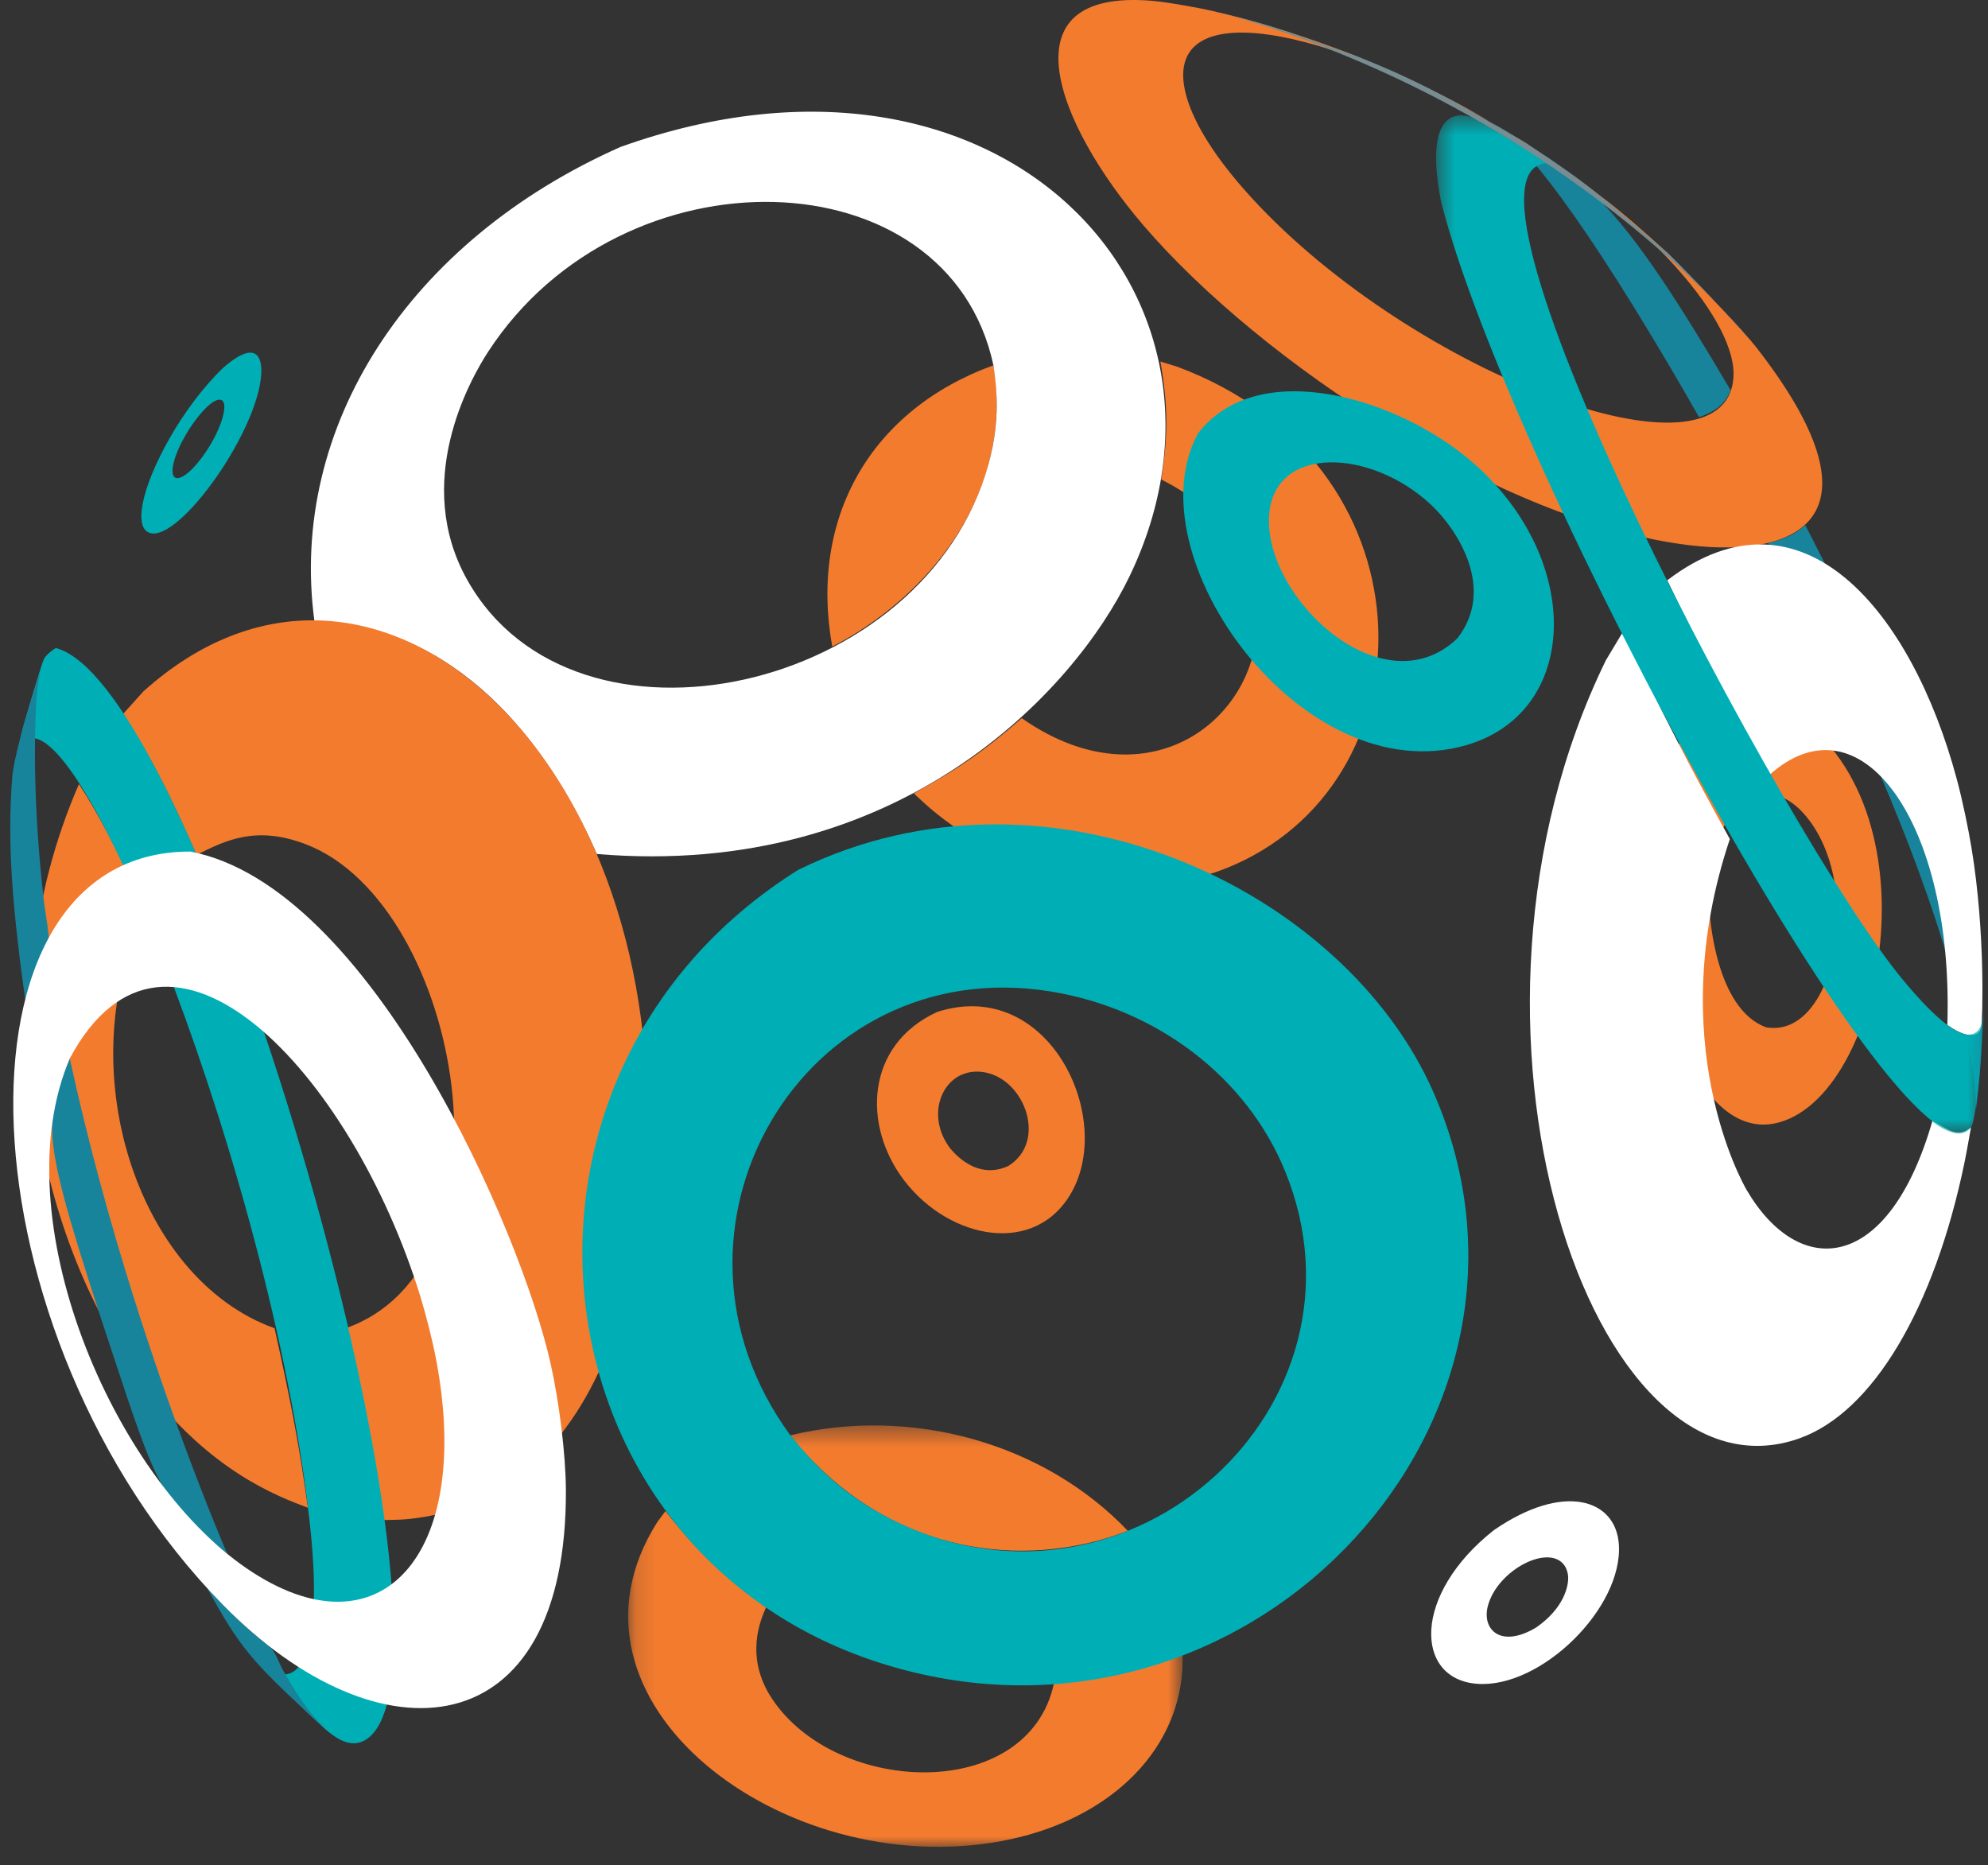 <?xml version="1.0" encoding="UTF-8"?>
<svg width="97px" height="91px" viewBox="0 0 97 91" version="1.1" xmlns="http://www.w3.org/2000/svg" xmlns:xlink="http://www.w3.org/1999/xlink">
    <rect x="0" y="0" width="97" height="91" fill="#333333" stroke="none"/>
    <!-- Generator: Sketch 64 (93537) - https://sketch.com -->
    <title>Icon-Opt2</title>
    <desc>Created with Sketch.</desc>
    <defs>
        <polygon id="path-1" points="0.571 0.53 27.302 0.53 27.302 50.208 0.571 50.208"></polygon>
        <polygon id="path-3" points="0.15 0.443 27.202 0.443 27.202 21 0.15 21"></polygon>
    </defs>
    <g id="Page-1" stroke="none" stroke-width="1" fill="none" fill-rule="evenodd">
        <g id="SNP_Industries_Desktop_501MD" transform="translate(-899, -1785)">
            <g id="2--Articles-Copy" transform="translate(60, 679)">
                <g id="Pro-Service" transform="translate(682.5, 1012)">
                    <g id="Icon-Opt2" transform="translate(157, 94)">
                        <path d="M40.635,31.261 C40.478,31.349 40.266,31.46 40.108,31.545 C38.974,25.253 41.987,19.994 47.972,17.821 C47.995,17.961 48.028,18.15 48.051,18.29 C48.755,24.383 44.684,28.985 40.635,31.261 M44.858,39.411 C44.618,39.206 44.316,38.915 44.084,38.703 C46.264,37.511 47.544,36.62 49.353,35.037 C55.889,39.613 61.7,34.497 60.749,29.12 C60.309,26.628 58.766,24.701 56.161,23.394 C56.504,21.184 56.493,19.785 56.118,17.637 C56.361,17.711 56.685,17.812 56.928,17.886 C69.471,22.543 69.544,37.789 59.792,42.162 C54.483,44.543 48.465,42.496 44.858,39.411" id="Fill-1" fill="#F37B2E"></path>
                        <path d="M86.802,28.459 C86.496,27.87 86.082,27.086 85.773,26.498 C86.642,26.271 87.067,26.066 87.585,25.619 C97.112,44.078 96.517,49.066 95.889,54.349 L95.906,54.227 C95.924,53.929 96.251,46.721 86.802,28.459 M80.266,16.694 C75.067,8.038 73.181,6.631 72.376,6.029 C72.544,6.129 72.767,6.262 72.933,6.36 C77.093,8.922 78.493,9.785 83.948,19.049 C83.644,19.718 83.254,20.047 82.403,20.354 C82.022,19.687 81.231,18.297 80.266,16.694" id="Fill-3" fill="#17849C"></path>
                        <path d="M55.297,11.001 C51.08,6.085 48.414,-0.566 55.693,0.038 C56.451,0.101 57.45,0.294 58.197,0.433 C59.272,0.671 61.787,1.227 65.67,2.733 C69.61,4.47 70.43,4.831 73.942,6.973 C77.753,9.621 78.242,9.962 80.897,12.371 C82.125,13.611 83.751,15.279 84.902,16.591 L85.201,16.954 C91.551,25.106 87.42,27.246 81.953,26.601 C72.832,25.524 61.014,17.665 55.297,11.001 M60.588,9.671 C68.522,18.308 83.672,23.951 84.08,18.424 C84.272,15.847 80.313,10.762 72.377,6.029 C62.931,0.723 56.195,0.082 57.363,4.602 C57.619,5.591 58.387,7.275 60.588,9.671" id="Fill-5" fill="#F37B2E"></path>
                        <path d="M6.463,24.57 C6.781,22.894 8.373,19.883 10.392,17.942 C12.21,16.358 12.274,17.751 12.249,18.216 C12.096,21.17 7.904,26.924 6.643,25.909 C6.471,25.771 6.301,25.426 6.463,24.57 M7.937,22.749 C7.846,23.314 8.077,23.481 8.529,23.174 C8.663,23.085 8.793,22.962 8.895,22.863 C10.16,21.531 10.852,19.459 10.195,19.499 C9.541,19.538 8.127,21.573 7.937,22.749" id="Fill-7" fill="#00AFB6"></path>
                        <path d="M43.625,57.6 C41.572,54.926 41.723,50.981 45.223,49.371 C50.59,47.636 53.867,54.39 51.806,58.13 C50.058,61.302 45.847,60.49 43.625,57.6 M45.795,55.934 C45.846,56.004 47.031,57.65 48.691,56.887 C50.607,55.709 49.523,52.691 47.574,52.32 C45.657,51.954 44.561,54.184 45.795,55.934" id="Fill-9" fill="#F37B2E"></path>
                        <path d="M16.562,30.456 C16.05,30.366 15.357,30.334 14.839,30.28 C13.574,20.825 19.438,11.752 29.779,7.168 C48.412,0.506 61.215,14.428 54.607,28.128 C51.901,33.739 43.382,42.904 28.619,41.663 C27.017,37.99 23.32,31.649 16.562,30.456 M22.307,28.308 C27.548,37.606 44.657,33.8 47.732,22.646 C48.341,20.434 48.111,18.799 47.972,17.82 C45.769,7.526 29.875,7.095 23.324,17.151 C22.406,18.561 19.618,23.535 22.307,28.308" id="Fill-11" fill="#FFFFFF"></path>
                        <path d="M80.002,44.668 C79.459,38.458 81.739,32.778 86.373,34.428 C94.185,38.67 91.629,53.21 86.352,54.744 C82.676,55.812 80.426,49.494 80.002,44.668 M82.912,44.415 C82.923,44.611 83.19,49.224 85.68,50.12 C89.004,50.682 90.455,43.457 87.725,39.948 C85.826,37.508 83.375,38.915 82.957,42.686 C82.904,43.174 82.885,43.885 82.912,44.415" id="Fill-13" fill="#F37B2E"></path>
                        <path d="M19.281,74.121 C18.906,74.153 18.402,74.148 18.025,74.162 C17.537,71.145 17.078,68.799 16.208,64.856 C25.15,61.907 22.06,44.135 14.441,41.196 C12,40.255 10.519,40.992 9.089,41.706 C7.714,38.578 6.844,36.906 5.513,34.821 C5.808,34.493 6.202,34.059 6.498,33.73 C17.58,23.761 31.807,36.572 31.052,55.842 C30.621,66.84 26.33,73.502 19.281,74.121 M6.677,67.71 C1.701,61.252 -1.461,49.279 3.352,38.255 C3.459,38.419 3.599,38.639 3.705,38.803 C4.76,40.56 5.429,41.898 6.57,44.529 C2.876,51.964 6.127,62.383 12.896,64.8 C13.736,68.579 14.132,70.707 14.523,73.558 C12.997,72.981 9.818,71.785 6.677,67.71" id="Fill-15" fill="#F37B2E"></path>
                        <path d="M15.9,84.758 C15.468,84.491 14.989,83.998 14.612,83.657 C13.754,82.8 12.582,81.686 11.759,80.793 L12.052,81.093 C14.646,83.235 15.11,79.303 14.678,74.911 C13.037,58.203 3.143,33.049 0.542,36.298 C0.422,36.445 0.361,36.702 0.283,36.877 C0.379,36.484 0.507,35.96 0.603,35.567 C0.896,34.591 1.254,33.279 1.582,32.313 L1.654,32.132 C1.769,31.933 2.025,31.735 2.222,31.615 C9.38,33.456 22.899,80.682 17.449,84.806 C16.788,85.306 16.121,84.894 15.9,84.758" id="Fill-17" fill="#00AFB6"></path>
                        <path d="M95.351,56.725 C95.458,56.208 95.576,55.516 95.671,54.997 C95.121,55.44 94.759,55.312 93.8,54.643 C91.665,62.114 87.308,62.446 84.732,58.069 C84.562,57.779 80.587,50.845 83.904,40.933 C81.966,37.441 80.749,35.076 78.695,30.813 C78.443,31.231 78.109,31.789 77.857,32.209 C69.162,49.996 77.16,73.826 87.324,70.162 C90.872,68.882 93.872,63.86 95.351,56.725 M94.976,38.007 C92.779,29.825 87.421,23.301 80.849,28.311 C81.021,28.663 81.249,29.131 81.422,29.483 C83.136,32.934 84.122,34.804 85.816,37.822 C90.285,33.787 94.838,40.164 94.516,50.007 C95.931,50.981 96.15,50.272 96.183,50.031 C96.218,49.769 96.391,45.608 95.701,41.4 C95.533,40.372 95.246,39.012 94.976,38.007" id="Fill-19" fill="#FFFFFF"></path>
                        <g id="Group-23" transform="translate(69, 5.099)">
                            <mask id="mask-2" fill="white">
                                <use xlink:href="#path-1"></use>
                            </mask>
                            <g id="Clip-22"></g>
                            <path d="M2.428,0.676 C2.402,0.661 -0.235,-0.63 0.819,4.768 C4.241,18.141 23.71,53.892 26.671,49.899 C26.974,49.489 27.255,45.258 27.302,44.157 L27.3,44.242 C27.093,46.695 25.003,44.718 23.284,42.626 C17.603,35.708 0.392,3.242 5.958,2.861 C5.304,2.429 4.089,1.624 2.428,0.676" id="Fill-21" fill="#00AFB6" mask="url(#mask-2)"></path>
                        </g>
                        <path d="M65.67,2.734 C61.463,1.23 61.211,1.14 58.404,0.479 L59.727,0.808 C74.149,5.065 82.643,13.965 84.902,16.591 C83.727,15.301 82.149,13.589 80.897,12.372 C77.291,9.257 76.914,8.932 73.941,6.973 C70.742,5.091 68.811,3.957 65.67,2.734" id="Fill-24" fill="#788D91"></path>
                        <path d="M78.488,75.342 C78.338,73.134 75.799,72.305 72.396,74.646 C68.406,77.785 68.504,81.921 71.579,82.147 C74.696,82.375 78.7,78.433 78.488,75.342 M76.009,76.857 C76.064,77.364 75.799,78.474 74.445,79.404 C72.717,80.434 71.789,79.497 72.099,78.339 C72.573,76.571 75.141,75.258 75.863,76.415 C75.931,76.527 75.992,76.707 76.009,76.857" id="Fill-26" fill="#FFFFFF"></path>
                        <path d="M71.338,22.546 C67.719,19.404 60.878,17.349 57.957,21.141 C54.707,27.078 63.034,38.659 71.035,36.355 C76.608,34.748 76.772,27.264 71.338,22.546 M69.322,24.623 C70.596,25.816 72.504,28.713 70.609,31.142 C66.983,34.611 61.176,29.173 61.422,25.164 C61.637,21.685 66.385,21.873 69.322,24.623" id="Fill-28" fill="#00AFB6"></path>
                        <g id="Group-32" transform="translate(30, 69.099)">
                            <mask id="mask-4" fill="white">
                                <use xlink:href="#path-3"></use>
                            </mask>
                            <g id="Clip-31"></g>
                            <path d="M23.97,5.787 C24.138,5.729 24.36,5.643 24.527,5.582 C20.464,1.318 14.001,-0.51 8.06,0.925 C8.166,1.061 8.31,1.243 8.417,1.378 C13.206,6.935 19.591,7.3 23.97,5.787 M27.187,12.405 C27.203,12.176 27.198,11.868 27.202,11.639 C24.889,12.475 23.363,12.816 20.923,13.041 C19.659,18.836 10.363,18.525 7.187,13.802 C5.805,11.744 6.616,9.912 6.882,9.31 C4.779,7.808 3.585,6.67 1.97,4.622 C1.851,4.781 1.693,4.993 1.574,5.152 C-3.962,13.886 7.7,22.704 18.378,20.717 C23.449,19.772 26.906,16.511 27.187,12.405" id="Fill-30" fill="#F37B2E" mask="url(#mask-4)"></path>
                        </g>
                        <path d="M13.318,81.503 C13.129,81.172 12.97,80.665 12.712,80.385 C12.609,80.273 12.433,80.163 12.314,80.068 C11.529,79.441 10.621,78.571 9.614,77.481 C11.192,80.369 11.816,81.063 14.612,83.657 L15.459,84.422 L15.44,84.405 C14.842,83.796 14.327,83.27 13.318,81.503 M1.714,46.177 C1.763,46.078 1.888,45.962 1.884,45.852 C1.865,45.335 1.732,44.656 1.666,44.145 C1.598,43.616 1.011,38.848 1.271,34.219 C1.353,33.352 1.394,32.916 1.582,32.313 C1.289,33.289 0.863,34.582 0.603,35.566 L0.218,37.13 L0.107,37.784 C-0.099,40.392 -0.065,43.139 0.732,48.774 C0.88,48.249 1.159,47.274 1.714,46.177 M9.123,72.172 C7.277,67.366 4.701,59.902 2.904,51.638 C2.855,51.756 2.788,51.911 2.738,52.029 C1.65,54.951 1.484,55.4 4.855,65.616 C7.295,73.007 7.295,73.007 10.586,75.802 C10.312,75.154 9.804,73.949 9.123,72.172" id="Fill-33" fill="#17849C"></path>
                        <path d="M26.367,66.531 C24.934,60.095 17.6,43.215 8.787,41.545 C-3.473,41.51 -2.451,65.203 10.369,78.284 C18.016,86.087 27.189,85.314 27.111,72.654 C27.099,70.964 26.795,68.445 26.367,66.531 M20.785,66.357 C22.595,75.924 18.01,80.953 11.528,76.51 C4.975,72.019 -0.399,59.408 2.904,51.638 C7.66,42.753 16.66,52.322 20.017,63.272 C20.297,64.185 20.609,65.421 20.785,66.357" id="Fill-35" fill="#FFFFFF"></path>
                        <path d="M69.461,53.33 C65.129,43.386 50.641,36.461 38.453,42.434 C22.192,52.618 25.391,76.701 43.639,81.475 C60.912,85.996 76.359,69.16 69.461,53.33 M62.213,57.16 C66.846,68.576 54.698,79.636 43.373,74.308 C40.471,72.944 38.962,71.117 38.061,70.023 C30.726,59.998 38.658,46.435 50.731,48.364 C55.95,49.2 60.35,52.569 62.213,57.16" id="Fill-37" fill="#00AFB6"></path>
                    </g>
                </g>
            </g>
        </g>
    </g>
</svg>